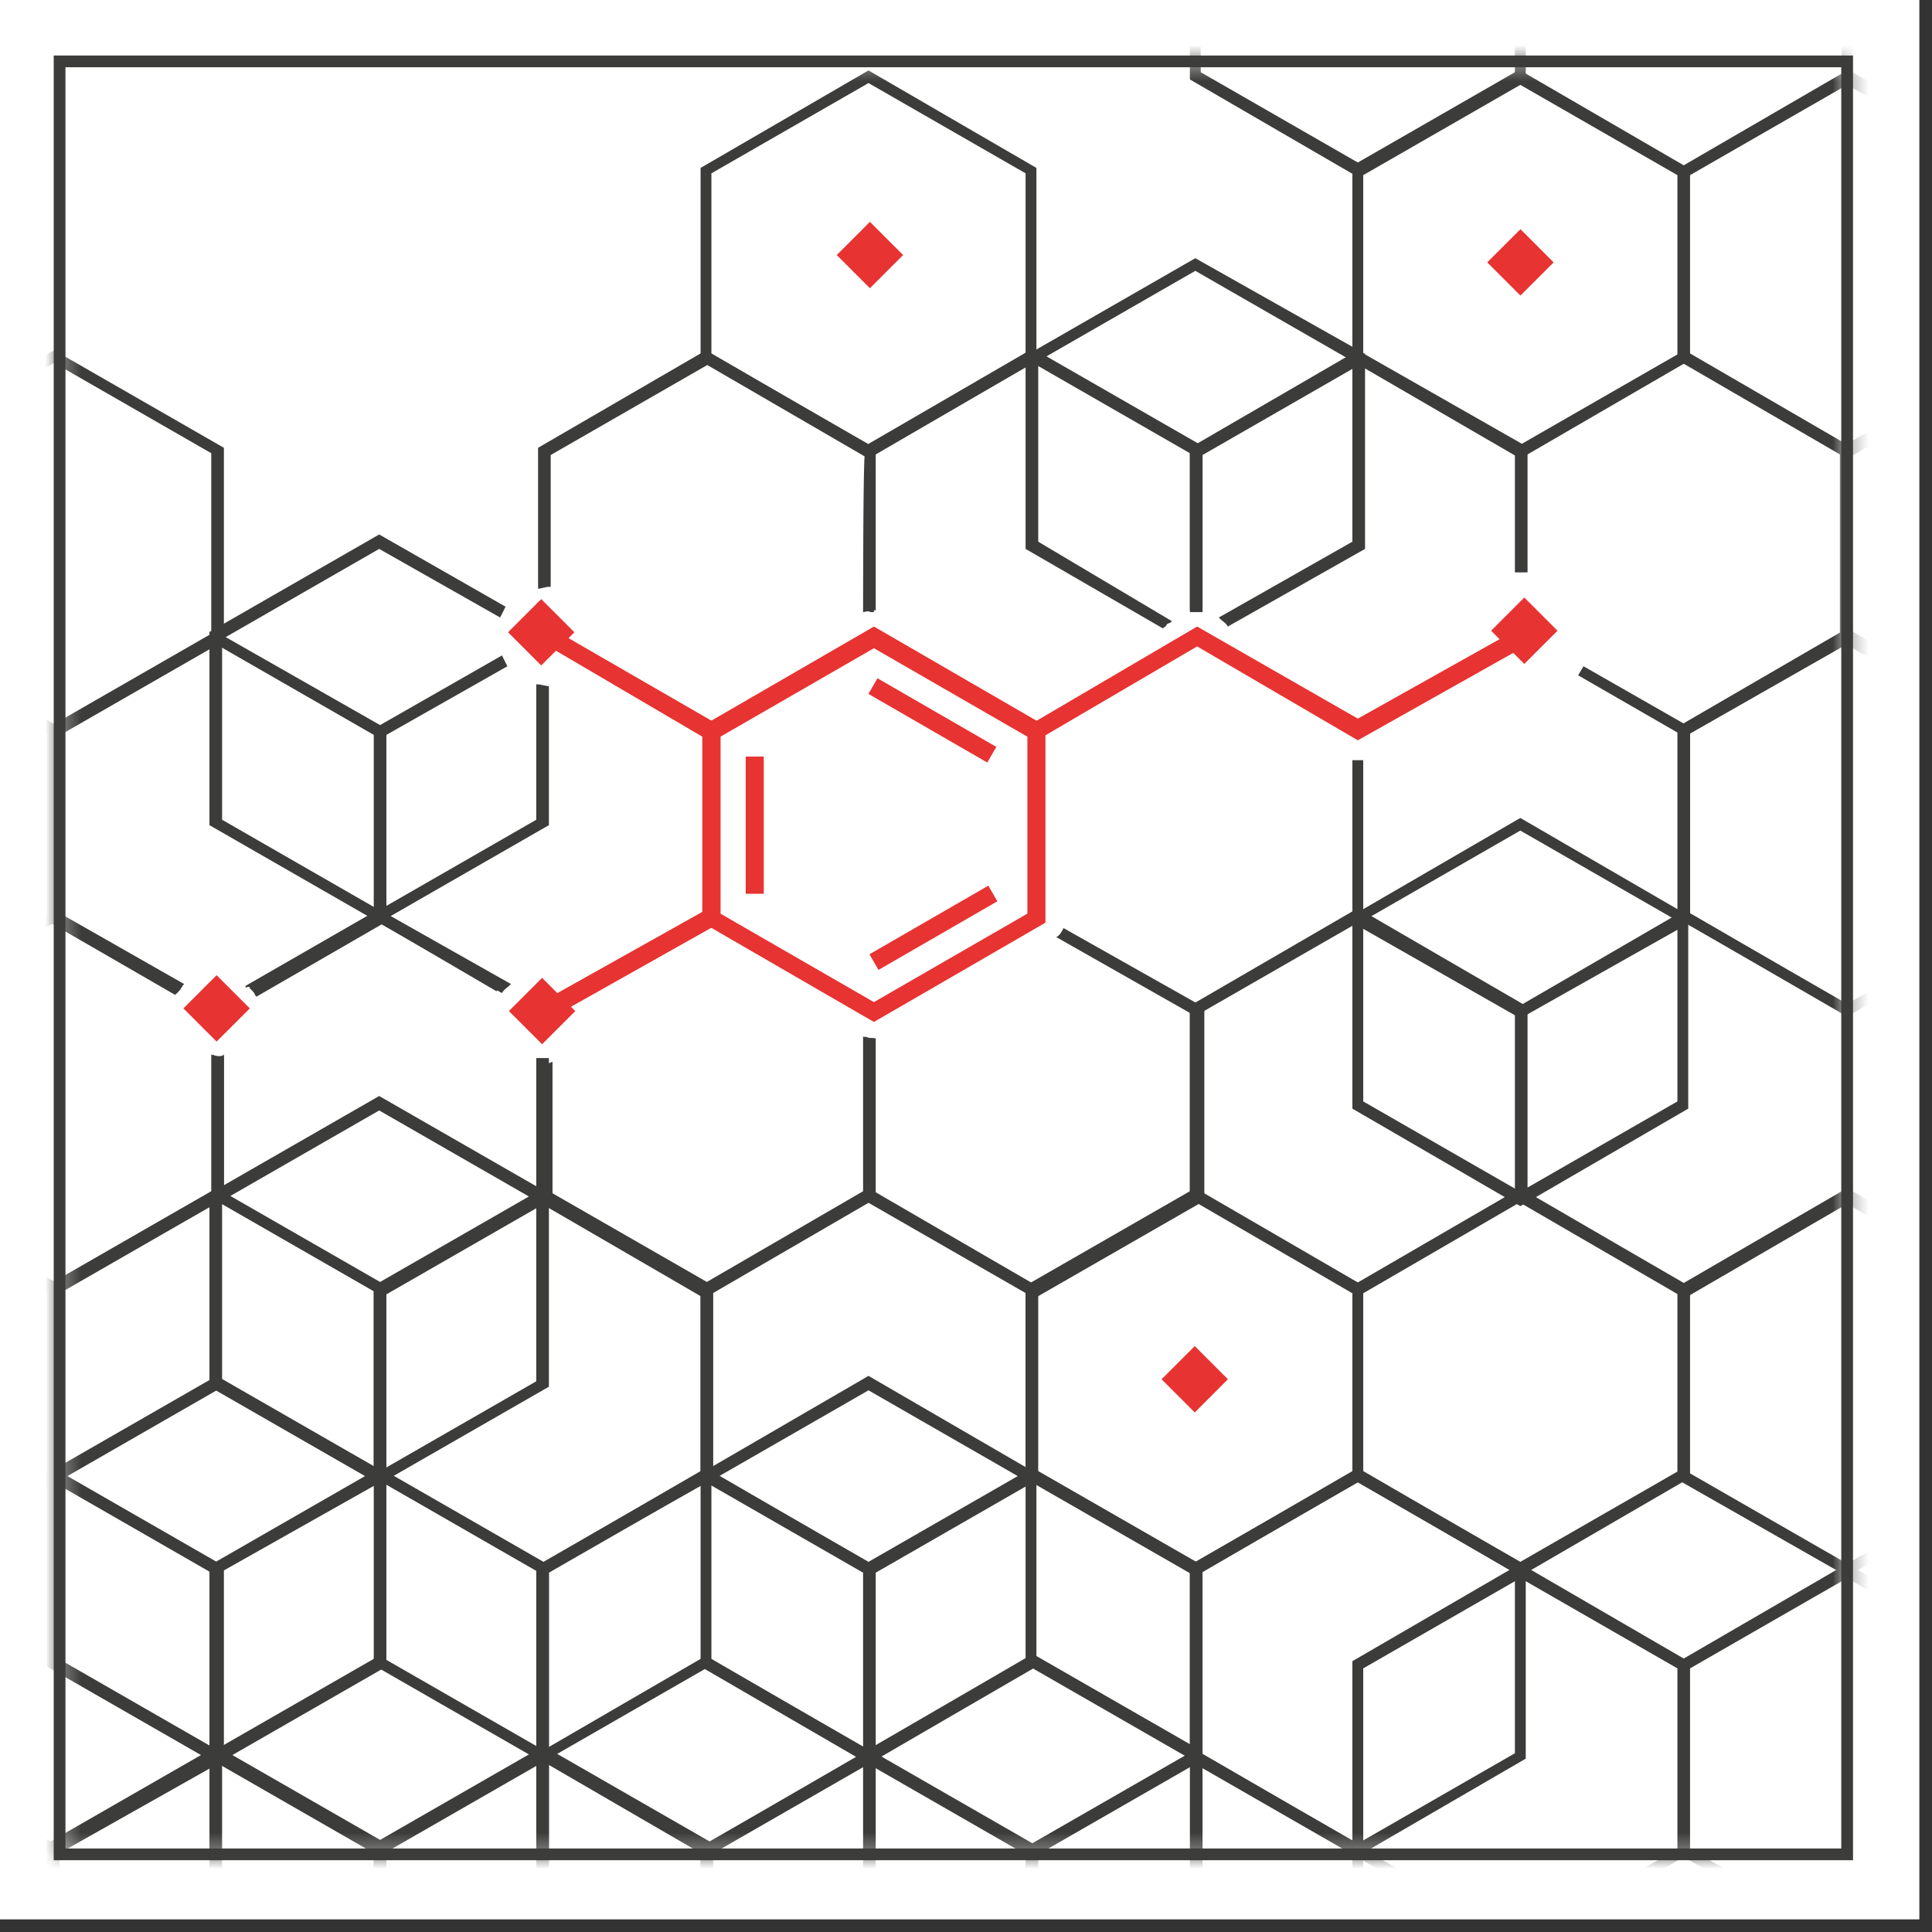 <svg width="107" height="107" viewBox="0 0 107 107" fill="none" xmlns="http://www.w3.org/2000/svg">
	<rect x="0" y="0" width="107" height="107" fill="#333333" stroke="none"/>
	<g clip-path="url(#clip0_8_2)">
		<rect width="106.3" height="106.3" fill="white"/>
		<mask id="mask0_8_2" style="mask-type:luminance" maskUnits="userSpaceOnUse" x="3" y="3" width="100" height="100">
			<path d="M102.3 3.4H3.3V102.7H102.3V3.4Z" fill="white"/>
		</mask>
		<g mask="url(#mask0_8_2)">
			<path d="M21.4 40.7L28.1 36.9C28 36.7 27.9 36.5 27.8 36.3L20.8 40.3V51L27.8 55C27.9 54.8 28.1 54.7 28.3 54.5L21.4 50.6C21.4 50.7 21.4 40.7 21.4 40.7Z" fill="#3C3C3B"/>
			<path d="M12 35L2.6 40.4V51L9.7 55.1C9.8 55 9.9 54.9 10 54.8C10 54.7 10.1 54.7 10.1 54.6L3.3 50.7V40.7L12 35.7L20.7 40.7V50.7L13.8 54.7L13.9 54.8L14 54.9C14.1 55 14.1 55.1 14.2 55.2L21.3 51.1V40.3L12 35Z" fill="#3C3C3B"/>
			<path d="M3 40.9L-6.4 35.5V24.8L3 19.4L12.4 24.8V35.5L3 40.9ZM-5.7 35.1L3 40.1L11.7 35.1V25.1L3 20.1L-5.7 25.1C-5.7 25.2 -5.7 35.1 -5.7 35.1Z" fill="#3C3C3B"/>
			<path d="M102.3 25.4L93 20V9.3L102.3 3.9L111.6 9.3V20L102.3 25.4ZM93.6 19.7L102.3 24.7L111 19.7V9.7L102.3 4.7L93.6 9.7V19.7Z" fill="#3C3C3B"/>
			<path d="M30.1 87.2L20.7 81.8V71.2L30.1 65.8L39.5 71.2V81.9L30.1 87.2ZM21.4 81.5L30.1 86.5L38.8 81.5V71.5L30.1 66.5L21.4 71.5V81.5Z" fill="#3C3C3B"/>
			<path d="M12 87.2L2.6 81.8V71.2L12 65.8L21.4 71.2V81.9L12 87.2ZM3.3 81.5L12 86.5L20.7 81.5V71.5L12 66.5L3.3 71.5V81.5Z" fill="#3C3C3B"/>
			<path d="M30.3 58.9C30.1 58.9 30 58.8 29.8 58.8V66.1L21.1 71.1L12.4 66.1V58.5C12.3 58.5 12.3 58.5 12.2 58.5C12.1 58.5 11.9 58.5 11.8 58.4V66.4L21.2 71.8L30.6 66.4V58.8C30.4 58.9 30.3 58.9 30.3 58.9Z" fill="#3C3C3B"/>
			<path d="M13.9 54.7C14 54.7 14 54.8 14 54.8C14.1 54.9 14.1 54.9 14.2 55L21 51.1L27.5 54.9C27.6 54.7 27.7 54.6 27.8 54.5L27.9 54.4L20.9 50.4L13.6 54.6C13.6 54.6 13.6 54.6 13.6 54.7C13.8 54.6 13.9 54.7 13.9 54.7Z" fill="#3C3C3B"/>
			<path d="M12.2 58.5C12.1 58.5 12.1 58.5 12.2 58.5C12 58.5 11.9 58.5 11.7 58.4V66.1L3 71.1L-5.7 66.1V56.1L3 51.1L9.8 55C9.9 54.9 9.9 54.8 10 54.7C10.1 54.6 10.1 54.6 10.2 54.5L3 50.4L-6.4 55.8V66.5L3 71.8L12.4 66.4V58.4C12.3 58.5 12.2 58.5 12.2 58.5Z" fill="#3C3C3B"/>
			<path d="M47.8 33.9C47.9 33.9 48.1 33.8 48.2 33.9H48.4V24.8L39.1 19.4L29.8 24.8V32.6C30 32.6 30.2 32.5 30.4 32.5C30.4 32.5 30.4 32.5 30.5 32.5V25.2L39.2 20.2L47.9 25.2C47.8 25.1 47.8 33.9 47.8 33.9Z" fill="#3C3C3B"/>
			<path d="M58.9 51.4C58.8 51.6 58.7 51.8 58.5 51.9L65.9 56.1V66.1L57.2 71.1L48.5 66.1V57.5C48.3 57.5 48.1 57.5 47.9 57.4V66.5L57.3 71.9L66.7 66.5V55.8L58.9 51.4Z" fill="#3C3C3B"/>
			<path d="M48.4 57.5C48.2 57.5 48 57.5 47.8 57.4V66.1L39.1 71.1L30.4 66.1V58.6C30.3 58.6 30.2 58.6 30.2 58.6C30.2 58.6 30.1 58.6 30 58.6C29.9 58.6 29.8 58.6 29.7 58.6V66.5L39 71.9L48.3 66.5L48.4 57.5Z" fill="#3C3C3B"/>
			<path d="M48.1 87.2L38.8 81.8V71.2L48.1 65.8L57.4 71.2V81.9L48.1 87.2ZM39.4 81.5L48.1 86.5L56.8 81.5V71.5L48.1 66.5L39.4 71.5V81.5Z" fill="#3C3C3B"/>
			<path d="M84.2 56.4L74.9 51.1V42.1H75.5V50.7L84.2 55.7L92.9 50.7V40.5H93.6V51.1L84.2 56.4Z" fill="#3C3C3B"/>
			<path d="M75.2 71.8L65.9 66.4V55.7L75.2 50.3L84.5 55.7V66.4L75.2 71.8ZM66.5 66.1L75.2 71.1L83.9 66.1V56.1L75.2 51.1L66.5 56.1V66.1Z" fill="#3C3C3B"/>
			<path d="M84.2 87.3L74.9 81.9V71.2L84.2 65.8L93.5 71.2V81.9L84.2 87.3ZM75.5 81.5L84.2 86.5L92.9 81.5V71.5L84.2 66.5L75.5 71.5V81.5Z" fill="#3C3C3B"/>
			<path d="M66.2 87.3L56.8 81.9V71.2L66.2 65.8L75.5 71.2V81.9L66.2 87.3ZM57.5 81.5L66.2 86.5L74.9 81.5V71.5L66.2 66.5L57.5 71.5V81.5Z" fill="#3C3C3B"/>
			<path d="M93.3 71.9L84 66.5V55.8L93.3 50.4L102.6 55.8V66.5L93.3 71.9ZM84.6 66.1L93.3 71.1L102 66.1V56.1L93.3 51.1L84.6 56.1V66.1Z" fill="#3C3C3B"/>
			<path d="M3 102.8L-6.4 97.4V86.7L3 81.4L12.4 86.8V97.5L3 102.8ZM-5.7 97.1L3 102.1L11.7 97.1V87.1L3 82.1L-5.7 87.1V97.1Z" fill="#3C3C3B"/>
			<path d="M111.3 71.9L102 66.5V55.8L111.3 50.4L120.6 55.8V66.5L111.3 71.9ZM102.6 66.1L111.3 71.1L120 66.1V56.1L111.3 51.1L102.6 56.1V66.1Z" fill="#3C3C3B"/>
			<path d="M102.3 87.3L93 82V71.2L102.3 65.8L111.6 71.2V82L102.3 87.3ZM93.6 81.6L102.3 86.6L111 81.6V71.6L102.3 66.6L93.6 71.6V81.6Z" fill="#3C3C3B"/>
			<path d="M48.1 25.4L38.8 20V9.3L48.1 3.9L57.4 9.3V20L48.1 25.4ZM39.4 19.6L48.1 24.6L56.8 19.6V9.6L48.1 4.6L39.4 9.6V19.6Z" fill="#3C3C3B"/>
			<path d="M65.9 33.8C66.1 33.8 66.3 33.8 66.6 33.8V24.7L57.2 19.3L47.9 24.7V33.8C48 33.8 48.2 33.8 48.3 33.8H48.5V25.1L57.2 20.1L65.9 25.1V33.8Z" fill="#3C3C3B"/>
			<path d="M111.3 9.8L102 4.4V-6.3L111.3 -11.7L120.6 -6.3V4.4L111.3 9.8ZM102.6 4L111.3 9L120 4V-6L111.3 -11L102.6 -6V4Z" fill="#3C3C3B"/>
			<path d="M84.2 25.4L74.9 20V9.3L84.2 3.9L93.5 9.3V20L84.2 25.4ZM75.5 19.7L84.2 24.7L92.9 19.7V9.7L84.2 4.7L75.5 9.7V19.7Z" fill="#3C3C3B"/>
			<path d="M75.2 9.8L65.9 4.4V-6.3L75.2 -11.7L84.5 -6.3V4.4L75.2 9.8ZM66.5 4L75.2 9L83.9 4V-6L75.2 -11L66.5 -6V4Z" fill="#3C3C3B"/>
			<path d="M102.3 56.3L93 50.9V40.2L102.3 34.8L111.6 40.2V50.9L102.3 56.3ZM93.6 50.6L102.3 55.6L111 50.6V40.6L102.3 35.6L93.6 40.6V50.6Z" fill="#3C3C3B"/>
			<path d="M111.2 40.8L101.9 35.5V24.8L111.2 19.5L120.5 24.8V35.4L111.2 40.8ZM102.6 35.1L111.2 40.1L119.8 35.1V25.2L111.2 20.2L102.6 25.2V35.1Z" fill="#3C3C3B"/>
			<path d="M75.2 19.4L65.9 24.8V33.9C66.1 33.9 66.3 33.9 66.6 33.9V25.2L75.3 20.2L84.2 25.3L84.5 24.7L75.2 19.4Z" fill="#3C3C3B"/>
			<path d="M93.3 40.8L87.4 37.4L87.7 36.9L93.3 40.1L102 35.1V25.1L93.3 20.1L84.6 25.1V31.7H83.9V24.8L93.3 19.4L102.6 24.8V35.5L93.3 40.8Z" fill="#3C3C3B"/>
			<path d="M21 102.8L11.6 97.4V86.7L21 81.3L30.4 86.7V97.4L21 102.8ZM12.3 97L21 102L29.7 97V87L21 82L12.3 87V97Z" fill="#3C3C3B"/>
			<path d="M30.1 118.2L20.7 112.8V102.1L30.1 96.7L39.5 102.1V112.8L30.1 118.2ZM21.4 112.5L30.1 117.5L38.8 112.5V102.5L30.1 97.5L21.4 102.5V112.5Z" fill="#3C3C3B"/>
			<path d="M12 118.2L2.6 112.8V102.1L12 96.7L21.4 102.1V112.8L12 118.2ZM3.3 112.5L12 117.5L20.7 112.5V102.5L12 97.5L3.3 102.5V112.5Z" fill="#3C3C3B"/>
			<path d="M57.2 102.8L47.9 97.4V86.7L57.2 81.3L66.6 86.7V97.4L57.2 102.8ZM48.5 97.1L57.2 102.1L65.9 97.1V87.1L57.2 82.1L48.5 87.1V97.1Z" fill="#3C3C3B"/>
			<path d="M66.2 118.4L56.8 113V102.3L66.2 96.9L75.5 102.3V113L66.2 118.4ZM57.5 112.7L66.2 117.7L74.9 112.7V102.7L66.2 97.7L57.5 102.7V112.7Z" fill="#3C3C3B"/>
			<path d="M84.2 108.1L74.9 102.7V92L84.2 86.6L93.5 92V102.7L84.2 108.1ZM75.5 102.4L84.2 107.4L92.9 102.4V92.4L84.2 87.4L75.5 92.4V102.4Z" fill="#3C3C3B"/>
			<path d="M48.1 97.7L38.8 92.3V81.6L48.1 76.2L57.4 81.6V92.3L48.1 97.7ZM39.4 91.9L48.1 96.9L56.8 91.9V82L48.1 77L39.4 82V91.9Z" fill="#3C3C3B"/>
			<path d="M39.1 113.2L29.8 107.8V97.1L39.1 91.7L48.4 97.1V107.8L39.1 113.2ZM30.4 107.4L39.1 112.4L47.8 107.4V97.4L39.1 92.4L30.4 97.4V107.4Z" fill="#3C3C3B"/>
			<path d="M21 113.2L11.6 107.8V97.1L21 91.7L30.4 97.1V107.8L21 113.2ZM12.3 107.4L21 112.4L29.7 107.4V97.4L21 92.4L12.3 97.4C12.3 97.5 12.3 107.4 12.3 107.4Z" fill="#3C3C3B"/>
			<path d="M21 82.2L11.6 76.8V66.1L21 60.7L30.4 66.1V76.8L21 82.2ZM12.3 76.5L21 81.5L29.7 76.5V66.5L21 61.5L12.3 66.5V76.5Z" fill="#3C3C3B"/>
			<path d="M66.2 14.3L56.8 19.7V30.4L64.4 34.8C64.5 34.7 64.6 34.7 64.6 34.6C64.6 34.6 64.7 34.5 64.8 34.5L64.9 34.4L57.5 30V20L66.2 15L74.9 20V30L67.5 34.2L67.6 34.3C67.7 34.4 67.9 34.5 68 34.7L75.6 30.4V19.6L66.2 14.3Z" fill="#3C3C3B"/>
			<path d="M57.2 113.1L47.9 107.7V97L57.2 91.6L66.6 97V107.7L57.2 113.1ZM48.5 107.4L57.2 112.4L65.9 107.4V97.4L57.2 92.4L48.5 97.4V107.4Z" fill="#3C3C3B"/>
			<path d="M75.2 102.8L65.9 97.4V86.7L75.2 81.3L84.5 86.7V97.4L75.2 102.8ZM66.5 97.1L75.2 102.1L83.9 97.1V87.1L75.2 82.1L66.5 87.1V97.1Z" fill="#3C3C3B"/>
			<path d="M102.3 108.1L93 102.7V92L102.3 86.6L111.6 92V102.7L102.3 108.1ZM93.6 102.4L102.3 107.4L111 102.4V92.4L102.3 87.4L93.6 92.4V102.4Z" fill="#3C3C3B"/>
			<path d="M29.7 37.9V45.4L21 50.4L12.3 45.4V35.4L21 30.4L27.7 34.2C27.8 34 27.9 33.8 28 33.6L21 29.6L11.6 35V45.7L21 51.1L30.4 45.7V38C30.2 38 30 37.9 29.7 37.9Z" fill="#3C3C3B"/>
			<path d="M12 97.7L2.6 92.3V81.6L12 76.2L21.4 81.6V92.3L12 97.7ZM3.3 91.9L12 96.9L20.7 91.9V82L12 77L3.3 82V91.9Z" fill="#3C3C3B"/>
			<path d="M84.2 66.8L74.9 61.4V50.7L84.2 45.3L93.5 50.7V61.4L84.2 66.8ZM75.5 61L84.2 66L92.9 61V51L84.2 46L75.5 51V61Z" fill="#3C3C3B"/>
			<path d="M39.1 102.8L29.8 97.4V86.7L39.1 81.3L48.4 86.7V97.4L39.1 102.8ZM30.4 97.1L39.1 102.1L47.8 97.1V87.1L39.1 82.1L30.4 87.1V97.1Z" fill="#3C3C3B"/>
			<path d="M48.1 118.4L38.8 113V102.3L48.1 96.9L57.4 102.3V113L48.1 118.4ZM39.4 112.7L48.1 117.7L56.8 112.7V102.7L48.1 97.7L39.4 102.7V112.7Z" fill="#3C3C3B"/>
			<path d="M-6 87.2L-15.4 81.8V71.2L-6 65.8L3.4 71.2V81.9L-6 87.2ZM-14.7 81.5L-6 86.5L2.7 81.5V71.5L-6 66.5L-14.7 71.5V81.5Z" fill="#3C3C3B"/>
		</g>
		<mask id="mask1_8_2" style="mask-type:luminance" maskUnits="userSpaceOnUse" x="-7" y="40" width="100" height="100">
			<path d="M-6.823 40.307V139.306H92.476V40.307H-6.823Z" fill="white"/>
		</mask>
		<g mask="url(#mask1_8_2)">
			<path d="M66.169 74.55L64.331 76.388L66.169 78.227L68.007 76.388L66.169 74.55Z" fill="#E73331"/>
		</g>
		<mask id="mask2_8_2" style="mask-type:luminance" maskUnits="userSpaceOnUse" x="37" y="-40" width="100" height="100">
			<path d="M37.559 -39.942V59.057H136.858V-39.942H37.559Z" fill="white"/>
		</mask>
		<g mask="url(#mask2_8_2)">
			<path d="M48.179 12.286L46.341 14.125L48.179 15.963L50.018 14.125L48.179 12.286Z" fill="#E73331"/>
		</g>
		<mask id="mask3_8_2" style="mask-type:luminance" maskUnits="userSpaceOnUse" x="-41" y="-35" width="100" height="100">
			<path d="M-40.317 -34.495L-40.345 64.504L58.954 64.532L58.982 -34.467L-40.317 -34.495Z" fill="white"/>
		</mask>
		<g mask="url(#mask3_8_2)">
			<path d="M11.996 54.009L10.157 55.847L11.995 57.686L13.834 55.848L11.996 54.009Z" fill="#E73331"/>
		</g>
		<mask id="mask4_8_2" style="mask-type:luminance" maskUnits="userSpaceOnUse" x="73" y="-4" width="100" height="100">
			<path d="M73.14 -3.566L73.112 95.433L172.411 95.461L172.439 -3.538L73.14 -3.566Z" fill="white"/>
		</mask>
		<g mask="url(#mask4_8_2)">
			<path d="M84.207 12.693L82.368 14.531L84.207 16.37L86.045 14.532L84.207 12.693Z" fill="#E73331"/>
		</g>
		<mask id="mask5_8_2" style="mask-type:luminance" maskUnits="userSpaceOnUse" x="53" y="16" width="100" height="100">
			<path d="M53.044 16.965L53.016 115.964L152.315 115.992L152.343 16.993L53.044 16.965Z" fill="white"/>
		</mask>
		<g mask="url(#mask5_8_2)">
			<path d="M84.421 33.093L82.582 34.931L84.42 36.77L86.259 34.932L84.421 33.093Z" fill="#E73331"/>
		</g>
		<mask id="mask6_8_2" style="mask-type:luminance" maskUnits="userSpaceOnUse" x="3" y="3" width="100" height="100">
			<path d="M102.3 3.4H3.3V102.7H102.3V3.4Z" fill="white"/>
		</mask>
		<g mask="url(#mask6_8_2)">
			<path d="M48.4 56.6L38.9 51.1V40.2L48.4 34.7L57.9 40.2V51.1L48.4 56.6ZM39.9 50.6L48.4 55.5L56.9 50.6V40.8L48.4 35.9L39.9 40.8V50.6Z" fill="#E73331"/>
		</g>
		<mask id="mask7_8_2" style="mask-type:luminance" maskUnits="userSpaceOnUse" x="3" y="3" width="100" height="100">
			<path d="M102.3 3.4H3.3V102.7H102.3V3.4Z" fill="white"/>
		</mask>
		<g mask="url(#mask7_8_2)">
			<path d="M54.736 49.051L48.154 52.85L48.654 53.716L55.236 49.917L54.736 49.051Z" fill="#E73331"/>
			<path d="M48.597 37.565L48.097 38.431L54.679 42.231L55.179 41.365L48.597 37.565Z" fill="#E73331"/>
			<path d="M42.3 41.9H41.3V49.5H42.3V41.9Z" fill="#E73331"/>
		</g>
		<mask id="mask8_8_2" style="mask-type:luminance" maskUnits="userSpaceOnUse" x="3" y="3" width="100" height="100">
			<path d="M102.3 3.4H3.3V102.7H102.3V3.4Z" fill="white"/>
		</mask>
		<g mask="url(#mask8_8_2)">
			<path d="M75.2 41L66.3 35.8L57.6 40.9L57.1 40.1L66.3 34.7L75.2 39.8L84.3 34.7L84.8 35.6L75.2 41Z" fill="#E73331"/>
		</g>
		<mask id="mask9_8_2" style="mask-type:luminance" maskUnits="userSpaceOnUse" x="3" y="3" width="100" height="100">
			<path d="M102.3 3.4H3.3V102.7H102.3V3.4Z" fill="white"/>
		</mask>
		<g mask="url(#mask9_8_2)">
			<path d="M30.3 56.5L29.8 55.6L38.9 50.5V40.8L29.7 35.4L30.2 34.6L39.9 40.2V51.1L30.3 56.5Z" fill="#E73331"/>
		</g>
		<mask id="mask10_8_2" style="mask-type:luminance" maskUnits="userSpaceOnUse" x="-2" y="-38" width="100" height="100">
			<path d="M-1.584 -37.272L-1.612 61.728L97.687 61.756L97.715 -37.243L-1.584 -37.272Z" fill="white"/>
		</mask>
		<g mask="url(#mask10_8_2)">
			<path d="M29.974 33.179L28.136 35.017L29.974 36.856L31.812 35.018L29.974 33.179Z" fill="#E73331"/>
		</g>
		<mask id="mask11_8_2" style="mask-type:luminance" maskUnits="userSpaceOnUse" x="-23" y="-17" width="100" height="100">
			<path d="M-22.544 -16.348L-22.572 82.651L76.727 82.679L76.755 -16.32L-22.544 -16.348Z" fill="white"/>
		</mask>
		<g mask="url(#mask11_8_2)">
			<path d="M30.023 54.157L28.185 55.995L30.023 57.834L31.862 55.995L30.023 54.157Z" fill="#E73331"/>
		</g>
		<path d="M102.3 3.4H3.3V102.7H102.3V3.4Z" stroke="#3C3C3B" stroke-width="0.65" stroke-miterlimit="10"/>
	</g>
	<defs>
		<clipPath id="clip0_8_2">
			<rect width="106.3" height="106.3" fill="white"/>
		</clipPath>
	</defs>
</svg>
